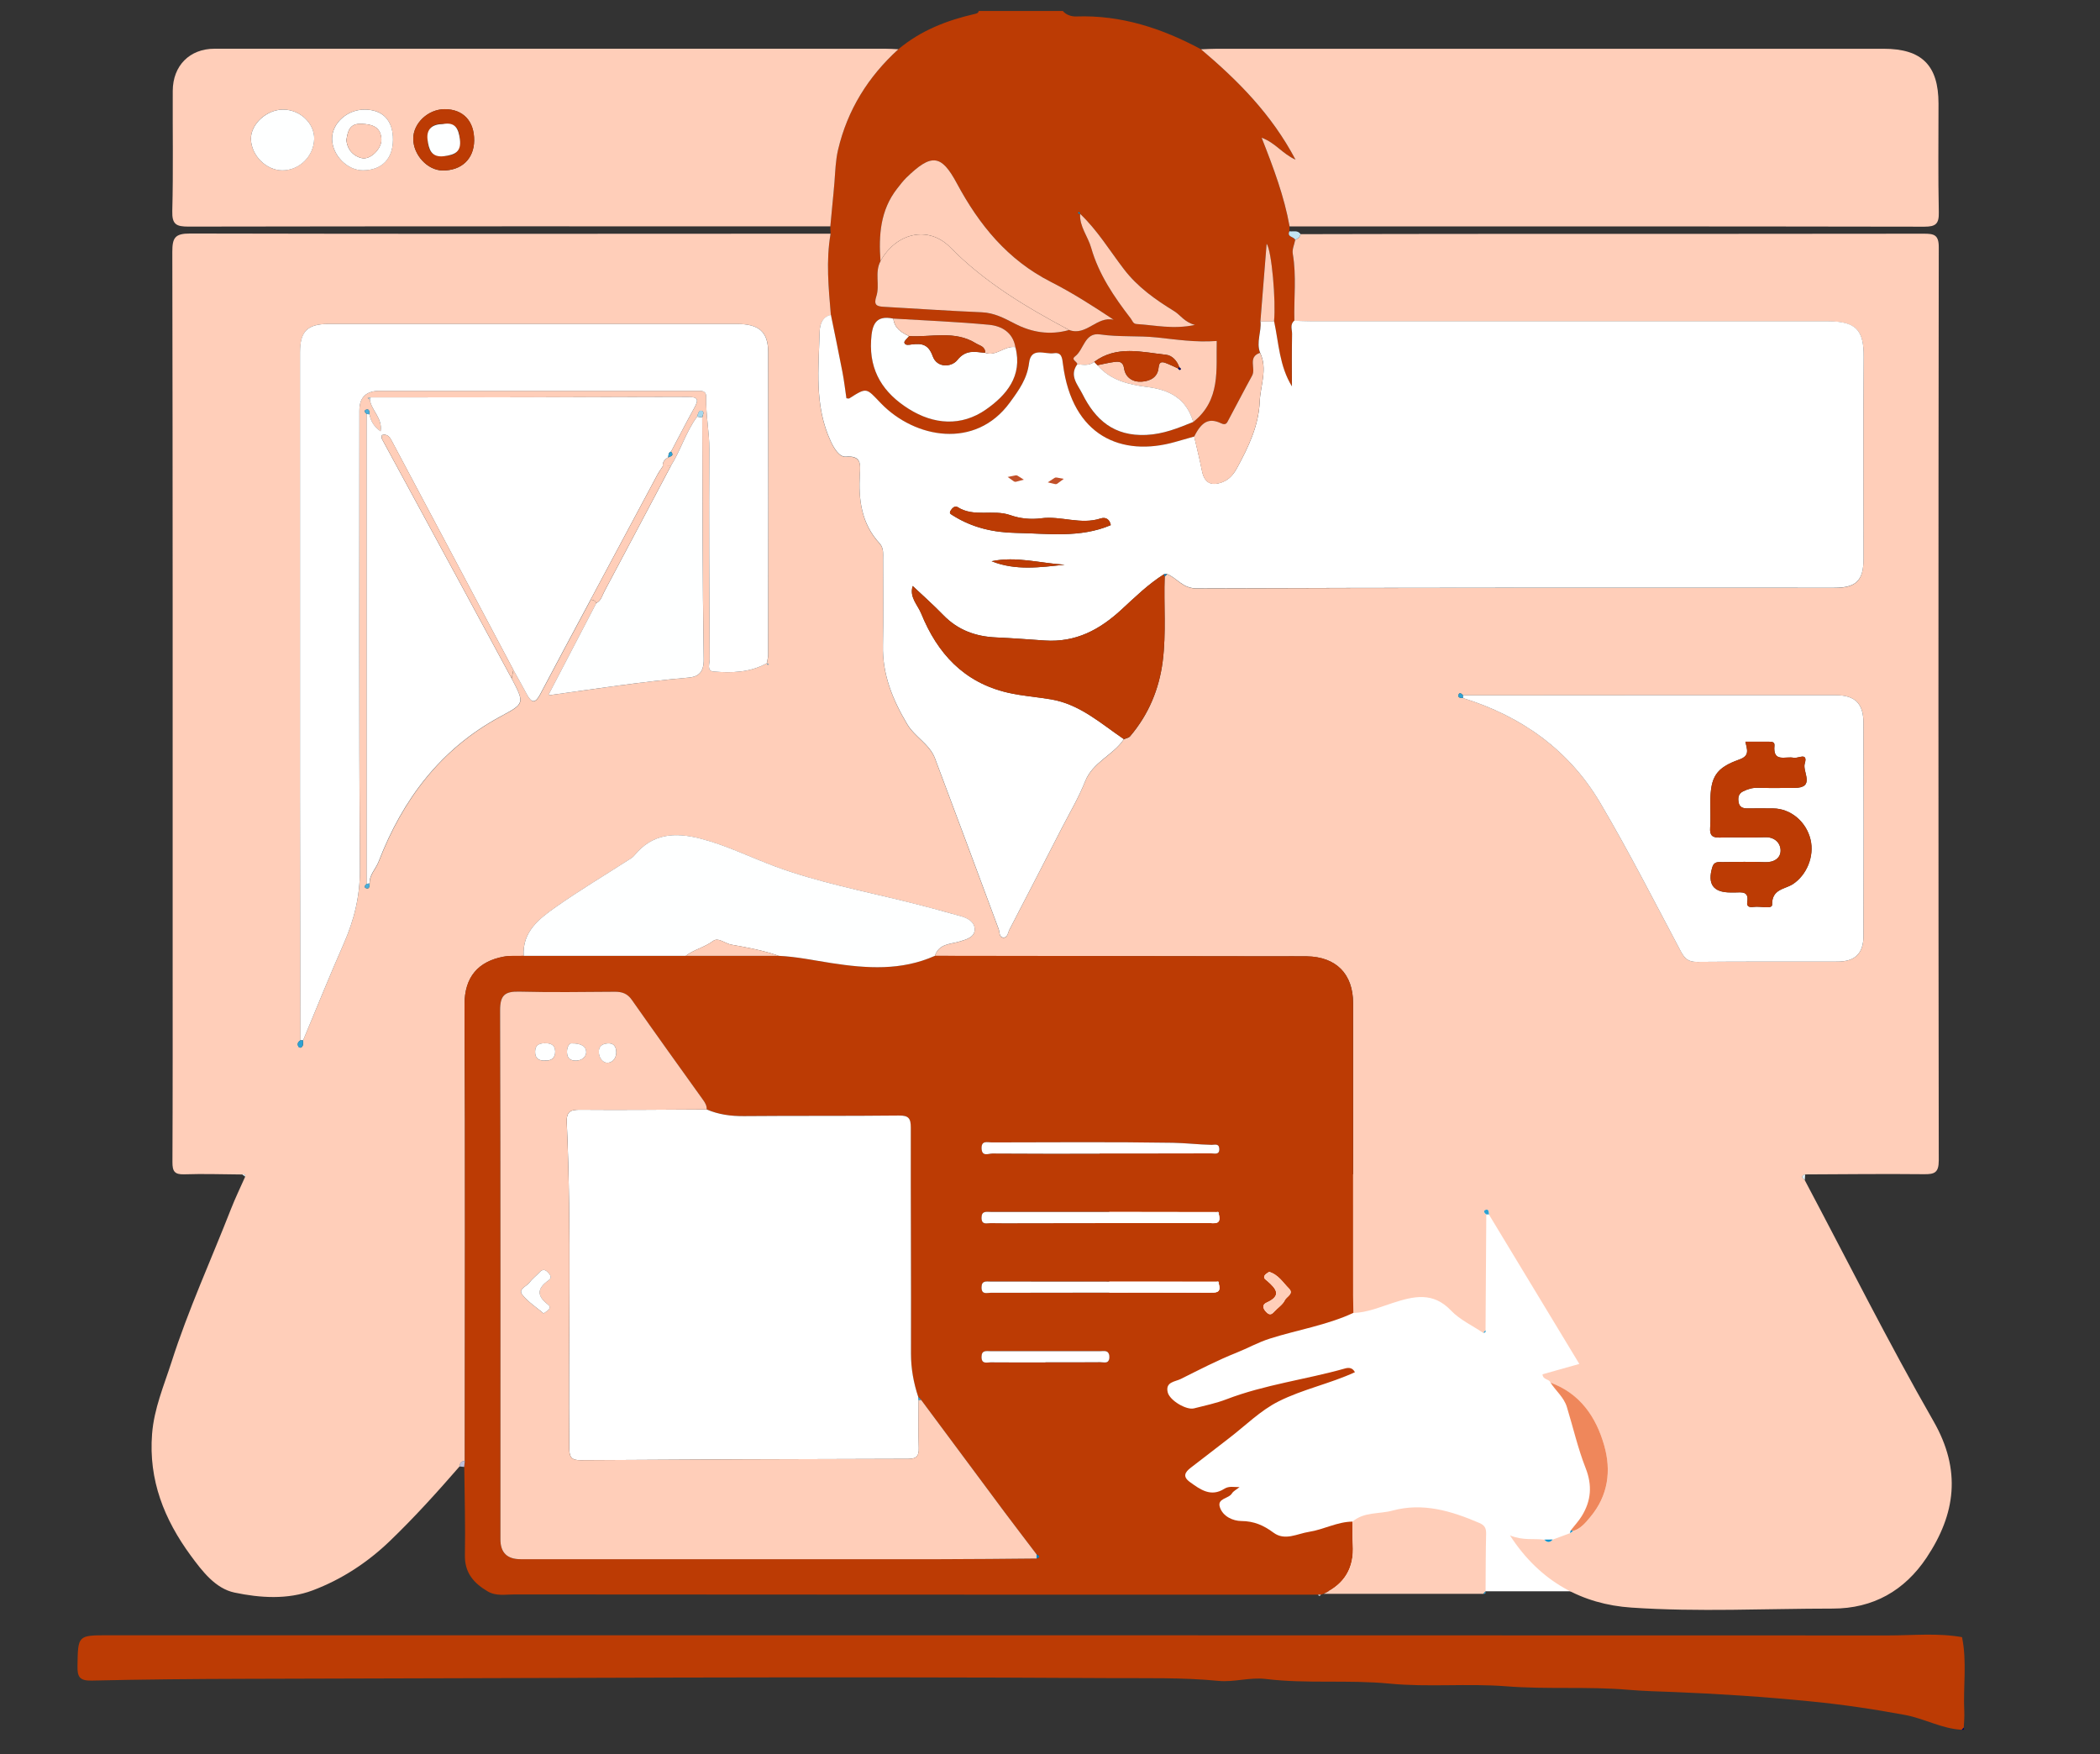 <svg xmlns="http://www.w3.org/2000/svg" id="Layer_1" data-name="Layer 1" viewBox="0 0 500 417.67"><rect x="0" y="0" width="500" height="417.67" fill="#333333" stroke="none"/><defs><style>      .cls-1 {        fill: #006;      }      .cls-2 {        fill: #ef875b;      }      .cls-3 {        fill: #fff;      }      .cls-4 {        fill: #feffff;      }      .cls-5 {        fill: #ffceb9;      }      .cls-6 {        fill: #bc3b04;      }      .cls-7 {        fill: #c15029;      }      .cls-8 {        fill: #a5d7ec;      }      .cls-9 {        fill: #bfbfd9;      }      .cls-10 {        fill: #c3e4f2;      }      .cls-11 {        fill: #e1f1f8;      }      .cls-12 {        fill: #0f93cc;      }      .cls-13 {        fill: #0e7fbd;      }      .cls-14 {        fill: #87c9e5;      }      .cls-15 {        fill: #2da1d2;      }      .cls-16 {        fill: #4baed9;      }    </style></defs><g><path class="cls-6" d="m213.9,11.72c5.29-4.44,11.51-6.87,18.15-8.39.47-.11.87-.18.98-.72h20.02c.83,1,2.15,1.34,3.18,1.31,10.71-.38,20.44,2.82,29.72,7.81,8.72,7.39,16.74,15.37,22.5,26.28-3.22-1.48-4.75-4-8.07-5.23,2.87,7.28,5.38,14.01,6.65,21.09,0,.4-.02.79-.03,1.19-.69,1.45,1.12,1.24,1.37,2.06-.21,1.09-.76,2.24-.58,3.27.92,5.32.24,10.65.38,15.97-1.14.89-.54,2.13-.56,3.19-.08,4.16-.03,8.31-.03,12.47-2.98-4.84-3.12-10.31-4.25-15.52.49-4.78-.56-16.84-1.76-18.48-.51,6.3-1,12.39-1.48,18.48.27,2.51-1.06,5-.09,7.51-3,.98-.93,3.71-1.88,5.43-1.92,3.47-3.72,7.01-5.6,10.5-.35.66-.58,1.41-1.76.85-2.9-1.37-4.63-.45-6.44,3.17-1.5.43-3,.85-4.5,1.28-12.81,3.65-24.54-1.39-26.74-18.44-.2-1.52-.26-2.95-2.19-2.67-2.12.31-5.42-1.58-5.89,2.3-.46,3.78-2.4,6.46-4.59,9.45-8.2,11.22-22.64,8.52-30.68.17-3.52-3.66-3.25-3.91-7.53-1.17-.15.1-.43-.01-.69-.03-.31-2.09-.55-4.19-.95-6.26-.87-4.54-1.82-9.06-2.74-13.59-.54-6.46-1.19-12.92-.07-19.38-.02-.57-.04-1.14-.06-1.72.31-3.5.71-6.99.98-10.49.2-2.55.26-5.19.86-7.74,2.24-9.52,7.17-17.4,14.36-23.94Zm43.29,39.21c-.13-.21-.15-.8-.54-.17.17.07.35.13.52.2-.15,3.01,1.86,5.32,2.63,8.02,1.82,6.37,5.47,11.7,9.44,16.86.4.52.52,1.25,1.41,1.3,4.32.25,8.62,1.32,13.86.21-2.56-.7-3.4-2.34-4.96-3.29-4.44-2.73-8.69-5.71-11.98-10.02-3.38-4.42-6.29-9.24-10.37-13.11Zm26.91,49.53c6.61-5.22,5.42-12.49,5.6-19.28-5.05.38-9.7-.36-14.19-.83-4.54-.48-9.08-.08-13.59-.73-3.71-.54-3.82,3.62-5.95,5.23-1.07.81.51,1.2.52,1.88-1.99,2.74.11,4.86,1.19,7.02,3.11,6.24,7.53,10.16,15.22,9.81,4.13-.19,7.59-1.63,11.2-3.09Zm-71.4-24.61c-4.34-.92-5.09,1.58-5.3,5.2-.44,7.42,3.01,12.54,8.93,16.27,6.02,3.79,12.58,4.23,18.39.19,4.84-3.37,8.83-7.97,7.04-14.87-.61-3.54-3.29-5.04-6.3-5.32-7.56-.71-15.17-1.01-22.76-1.47Zm41.84,2.71c4.11,1.55,6.58-3.36,10.62-2.43-5-3.33-9.86-6.43-14.98-9.03-10.25-5.22-17.03-13.52-22.36-23.45-3.75-6.99-6.09-7.08-12-1.37-.82.79-1.51,1.72-2.22,2.63-4.01,5.13-4.41,11.1-3.96,17.26-1.45,2.66-.13,5.68-.99,8.34-.65,2.01-.06,2.43,1.69,2.53,7.81.44,15.61.97,23.42,1.31,2.92.13,5.31,1.39,7.78,2.67,4.12,2.14,8.45,2.82,12.99,1.55Z"></path><rect class="cls-3" x="264.11" y="279.57" width="147.15" height="99.29"></rect><path class="cls-5" d="m308.18,76.37c-.14-5.32.54-10.65-.38-15.97-.18-1.03.37-2.18.58-3.27.62-.28,1.12-.67,1.27-1.38,16.56-.03,33.13-.07,49.69-.07,32.9-.01,65.8.02,98.7-.04,2.41,0,3.58.22,3.57,3.23-.1,72.47-.1,144.94,0,217.41,0,2.9-.99,3.31-3.51,3.28-9.43-.1-18.86.01-28.29.05-1.22.37-.67.88-.1,1.38,10.16,19.15,19.86,38.56,30.64,57.36,6.7,11.68,5.28,22.11-1.64,32.5-5.23,7.84-12.7,12.13-22.36,12.13-15.99,0-32.04.85-47.96-.24-11.5-.78-21.68-6.03-28.87-17.18,3.23,1.3,5.73.67,8.17,1.02.68.74,1.36.73,2.02-.03,1.36-.5,2.72-1,4.07-1.51.25-.17.5-.33.74-.5,1.86-.57,3.02-2.02,4.18-3.41,4.21-5.05,4.97-10.98,3.25-16.99-1.93-6.77-5.72-12.35-12.77-14.93-.29-.96-1.79-.6-1.92-2.01,2.77-.78,5.61-1.58,8.77-2.47-7.22-11.93-14.36-23.74-21.51-35.55-.06-.5,0-1.31-.71-1.13-.75.19-.44.75.07,1.11-.06,9.2-.12,18.4-.18,27.6-.18.19-.36.39-.55.58-2.58-1.75-5.57-3.11-7.67-5.32-4.31-4.53-8.89-3.42-13.86-1.81-3.06.99-6.08,2.28-9.37,2.39-.03-1.38-.07-2.75-.07-4.13,0-23.2.01-46.4-.01-69.6,0-6.99-4.05-11.05-11.03-11.17-2.41-.04-4.82,0-7.24,0-27.1-.04-54.21-.07-81.31-.11.97-2.95,3.72-2.75,5.99-3.45,1.52-.47,3.44-.95,3.49-2.81.05-1.75-1.61-2.7-3.17-3.15-4.46-1.27-8.95-2.47-13.45-3.58-10.26-2.54-20.65-4.55-30.63-8.2-5.99-2.19-11.69-5.08-17.94-6.7-6.25-1.62-11.59-1.25-15.91,4.05-.41.5-1.06.83-1.62,1.19-5.68,3.66-11.5,7.13-17.02,11.03-3.96,2.8-8,5.85-7.65,11.62-1.61.05-3.25-.1-4.81.2-5.94,1.13-9.29,4.77-9.26,11.44.19,36.21.08,72.43.07,108.64-.91-.05-1.16.56-1.28,1.29-5.3,6.1-10.71,12.09-16.54,17.7-5.36,5.16-11.53,9.19-18.4,11.78-5.97,2.25-12.54,1.81-18.62.53-4.53-.96-7.62-5-10.41-8.79-6.33-8.63-10.08-17.99-9.22-28.97.47-6.07,2.83-11.52,4.64-17.16,3.97-12.42,9.41-24.28,14.15-36.41,1.02-2.6,2.24-5.12,3.37-7.67.11-.62-.28-.6-.69-.54-4.6-.03-9.2-.2-13.8-.04-2.34.08-2.83-.74-2.82-2.92.08-16.79.05-33.59.05-50.38,0-55.44.03-110.88-.08-166.32,0-3.33.6-4.37,4.21-4.37,50.84.12,101.68.06,152.52.04-1.12,6.46-.48,12.92.07,19.38-2.1.43-2.63,2.39-2.67,3.85-.25,8.84-1.31,17.79,2.63,26.23.81,1.74,2.05,3.79,3.61,3.67,3.75-.3,3.46,1.85,3.32,4.18-.35,6.05.37,11.76,4.72,16.48.99,1.07.82,2.54.82,3.92-.02,6.78.11,13.57-.04,20.34-.16,6.94,2.32,12.94,5.78,18.77,1.83,3.08,5.33,4.72,6.62,8.16,5.07,13.53,10.13,27.06,15.15,40.61.27.73.11,1.86.97,2.01,1.17.19,1.22-1.15,1.59-1.86,4.13-7.91,8.19-15.85,12.26-23.78,1.96-3.83,4.19-7.56,5.77-11.54,1.84-4.62,6.69-6.21,9.22-10.04.51-.23,1.18-.33,1.5-.72,4.39-5.17,6.91-11.2,7.76-17.88.85-6.68.22-13.43.46-20.14.19-.19.39-.38.58-.58,2.41.96,3.68,3.44,7.03,3.42,50.59-.19,101.18-.13,151.77-.14,5.29,0,7.01-1.71,7.02-6.95,0-15.98-.08-31.96.04-47.94.05-6.54-1.83-8.57-8.63-8.57-40.93,0-81.86,0-122.8,0-1.38,0-2.75-.07-4.13-.11Zm-142.2,22.83c-2.67,3.62-3.91,8.01-6.29,11.78l-1.87.03c-.1-1.02.44-1.65,1.28-2.1.57-.29,1.49-.4.68-1.38,1.85-3.5,3.65-7.02,5.57-10.48,1.01-1.82.92-2.55-1.46-2.54-25.26.08-50.52.09-75.78.12-.19.05-.38.1-.58.15l.53.33c.31,2.61,3.08,4.41,2.56,7.59-1.55-1.11-2.35-2.39-2.63-4.02-.04-.51.02-1.3-.66-1.18-.76.14-.53.7,0,1.08,0,37.29,0,74.57,0,111.86-.52.37-.76.93,0,1.08.68.14.64-.65.69-1.15-.09-2.06,1.48-3.46,2.16-5.22,5.71-14.78,14.75-26.83,28.94-34.5,5.83-3.15,5.86-3.1,2.71-9.12.14-.68.28-1.36.41-2.04,1.09,1.97,2.21,3.92,3.26,5.91,1.08,2.04,1.98,2.12,3.11-.02,3.97-7.55,8.02-15.06,12.04-22.58.6,0,1.08.21,1.34.79-3.78,7.26-7.57,14.52-11.37,21.81.22.04.34.1.45.09,10.94-1.51,21.86-3.21,32.87-4.15,2.44-.21,3.67-1.35,3.62-4.41-.3-19.17-.27-38.35-.36-57.53.14-.58.62-1.43-.17-1.6-.69-.15-.84.81-1.04,1.42Zm182.4,67.01c13.92,4.33,25.2,12.35,32.63,24.94,6.81,11.55,12.91,23.52,19.2,35.37.92,1.74,1.81,2.51,3.87,2.49,11.16-.11,22.32-.03,33.47-.07,4.15-.01,6.13-1.93,6.14-6.1.05-16.91.05-33.82,0-50.73-.01-4.63-2-6.59-6.67-6.6-29.56-.02-59.13.01-88.69.03-.37-.48-.92-.78-1.09-.02-.14.67.64.64,1.15.68ZM72.17,247.69c3.21-7.66,6.3-15.37,9.65-22.97,2.5-5.67,3.92-11.34,3.87-17.7-.24-36.43-.12-72.87-.12-109.31q0-4.65,4.82-4.66c20.92,0,41.84,0,62.76,0,4.25,0,8.51,0,12.76,0,1.19,0,2.29-.13,2.24,1.68-.12,4.1.77,8.14.74,12.27-.12,16.66,0,33.33.08,50,0,1-.74,2.75.89,2.88,4.37.36,8.76.26,12.75-2,.13.11.02.7.44.21-.15-.06-.31-.11-.46-.17.11-.68.32-1.35.32-2.03.02-24.03.04-48.06,0-72.08-.01-4.81-2.2-6.68-7.45-6.68-32.42-.01-64.84-.01-97.26,0-5.01,0-6.75,1.77-6.75,6.73,0,35.18-.01,70.36,0,105.54,0,19.43.05,38.86.08,58.28-.61.41-.87.93-.4,1.59.09.12.43.21.55.14.67-.4.45-1.11.51-1.72Z"></path><path class="cls-6" d="m110.67,347.84c0-36.21.12-72.43-.07-108.64-.04-6.67,3.32-10.31,9.26-11.44,1.56-.3,3.21-.14,4.81-.2,12.86,0,25.73,0,38.59,0,7.38,0,14.76,0,22.14,0,4.25.18,8.42,1.09,12.59,1.73,8.41,1.28,16.6,1.83,24.59-1.73,27.1.04,54.21.07,81.31.11,2.41,0,4.82-.03,7.24,0,6.98.12,11.02,4.17,11.03,11.17.02,23.2,0,46.4.01,69.6,0,1.38.05,2.75.07,4.13-6.34,2.95-13.28,4.03-19.89,6.13-2.79.88-5.28,2.3-7.95,3.36-4.53,1.8-8.89,4.07-13.26,6.25-1.35.67-3.72.68-3.11,3.18.47,1.94,4.45,4.29,6.26,3.82,2.58-.66,5.21-1.2,7.69-2.15,9.17-3.52,18.93-4.71,28.31-7.36,1-.28,1.81-.07,2.31.9-5.91,2.73-12.41,4.05-18.18,6.95-4.33,2.17-7.92,5.8-11.83,8.79-3.02,2.32-6.02,4.67-9.05,6.98-1.41,1.08-2.03,2.13-.23,3.43,2.49,1.81,5,3.63,8.19,1.61,1.11-.7,2.19-.39,3.63-.4-.75.6-1.47.94-1.81,1.5-.79,1.3-3.57,1.14-2.88,3.27.72,2.23,3.13,3.28,5.09,3.3,3.04.02,5.34,1.03,7.68,2.77,2.73,2.03,5.66.24,8.45-.19,3.5-.54,6.71-2.4,10.35-2.44.03,1.83-.01,3.66.1,5.48.35,5.5-1.95,9.39-6.95,11.7-.22.07-.44.14-.65.21-.23,0-.47,0-.7.01-63.8,0-127.59-.01-191.39-.06-2.11,0-4.32.46-6.33-.74-3.29-1.95-5.48-4.4-5.4-8.62.13-7-.08-14.02-.15-21.02.05-.47.1-.94.15-1.42Zm179.53-42.16c.09-.46-.07-.67-.56-.53-17.93-.01-35.86-.03-53.8-.04-.98,0-2.14-.31-2.15,1.39,0,1.8,1.28,1.28,2.17,1.28,8.16.02,16.33-.02,24.49-.03,9.2,0,18.4-.02,27.59.01,1.48,0,2.9.13,2.25-2.09Zm0-16.57c.09-.46-.07-.67-.56-.53-8.96-.01-17.93-.04-26.89-.04-8.97,0-17.94,0-26.9,0-.98,0-2.14-.31-2.15,1.39,0,1.8,1.27,1.26,2.17,1.28,2.41.06,4.83.02,7.24.02,14.83-.02,29.66-.03,44.49-.06,1.35,0,3.31.6,2.6-2.06Zm-43.41,81.95c1.03-.33.67-.66,0-1-2.55-3.35-5.12-6.68-7.63-10.06-6.63-8.9-13.24-17.81-19.86-26.72-.23-.23-.46-.47-.69-.7-1.11-3.34-1.74-6.72-1.73-10.29.05-17.94-.08-35.88-.04-53.82,0-2.2-.51-2.91-2.84-2.88-12.31.14-24.61.04-36.92.14-3.09.03-6.02-.37-8.84-1.59.05-.86-.34-1.53-.82-2.21-5.69-7.94-11.39-15.87-17-23.87-1.07-1.52-2.34-1.95-4.08-1.94-7.59.06-15.19.15-22.78-.03-3.37-.08-4.52.87-4.51,4.46.13,41.99.08,83.98.08,125.96q0,4.7,4.79,4.71c33.36,0,66.72.01,100.09,0,7.59,0,15.18-.11,22.77-.16Zm15.02-96.39s0-.03,0-.05c8.86,0,17.72,0,26.57-.02.8,0,2.02.44,1.92-1.14-.09-1.3-1.13-.88-1.82-.89-3.08-.06-6.16-.44-9.21-.49-14.38-.23-28.76-.11-43.14-.09-1.02,0-2.49-.54-2.42,1.44.08,2.05,1.65,1.19,2.56,1.2,8.51.07,17.02.04,25.54.04Zm-12.9,49.71s0-.03,0-.05c4.35,0,8.7.02,13.05-.02.88,0,2.18.54,2.15-1.27-.03-1.7-1.21-1.34-2.17-1.35-8.7-.02-17.4-.01-26.1,0-.97,0-2.13-.31-2.14,1.38,0,1.78,1.27,1.28,2.16,1.28,4.35.04,8.7.02,13.05.02Zm53.25-21.56c-.36.27-.8.47-1.03.81-.46.68.25,1.03.61,1.35,2.07,1.81,3.54,3.49-.17,5.15-1.07.48-.94,1.35-.12,2.21.73.77,1.23.74,1.91-.03.83-.94,2.04-1.67,2.54-2.75.4-.86,2.25-1.52.98-2.79-1.42-1.41-2.49-3.29-4.72-3.96Z"></path><path class="cls-5" d="m307.04,53.88c-1.27-7.09-3.78-13.82-6.65-21.09,3.32,1.23,4.85,3.75,8.07,5.23-5.76-10.91-13.78-18.89-22.5-26.28,1.26-.05,2.52-.13,3.79-.13,52.92,0,105.84,0,158.75,0,9.09,0,13.05,3.96,13.05,13.06,0,8.63-.11,17.26.07,25.88.06,2.71-.7,3.42-3.41,3.42-50.39-.09-100.77-.07-151.16-.07Z"></path><path class="cls-5" d="m213.9,11.72c-7.19,6.54-12.12,14.42-14.36,23.94-.6,2.55-.66,5.19-.86,7.74-.28,3.5-.68,6.99-.98,10.49-50.95,0-101.9-.03-152.84.06-2.91,0-3.92-.53-3.84-3.7.25-9.54.06-19.09.11-28.63.03-6.01,4.05-10.02,9.94-10.02,53.25,0,106.5,0,159.75,0,1.03,0,2.06.08,3.1.13Zm-146.43,14.36c-3.97-.04-7.82,3.47-7.73,7.06.1,3.89,3.66,7.43,7.47,7.42,4.1,0,7.52-3.4,7.59-7.53.06-3.68-3.34-6.91-7.33-6.95Zm45.42,7.41c.06-4.65-2.62-7.5-7.02-7.49-3.94,0-7.48,3.33-7.48,7.02,0,3.86,3.38,7.52,6.97,7.57,4.5.05,7.47-2.74,7.53-7.09Zm-19.33-.2c.03-4.59-2.39-7.19-6.72-7.21-4.17-.02-7.81,3.24-7.78,6.98.03,3.87,3.6,7.5,7.34,7.49,4.48-.02,7.14-2.71,7.16-7.26Z"></path><path class="cls-6" d="m467.08,411.83c-4.73-.24-8.87-2.66-13.47-3.52-7.52-1.4-15.04-2.51-22.65-3.25-10.75-1.06-21.49-1.79-32.29-2.21-3.61-.14-7.27-.22-10.89-.53-9.71-.84-19.49-.07-29.16-.84-9.29-.73-18.58.26-27.79-.64-9.82-.95-19.67.08-29.45-1.1-3.79-.46-7.55.81-11.27.45-8.69-.85-17.38-.6-26.07-.66-68.55-.42-137.1.03-205.66.17-12.19.03-24.38.14-36.56.42-2.87.07-3.42-.89-3.37-3.5.13-7.29.02-7.29,7.44-7.29,141.26,0,282.51-.01,423.77.04,5.83,0,11.68-.62,17.49.41,1.22,5.89.24,11.84.54,17.76.06,1.26-.07,2.52-.12,3.78-.17.17-.33.34-.5.51Z"></path><path class="cls-5" d="m315.16,379.47c4.99-2.31,7.29-6.2,6.95-11.7-.12-1.82-.07-3.66-.1-5.48,2.75-2.4,6.35-1.77,9.53-2.64,7.27-1.97,14.04.09,20.68,2.94,1.22.52,1.65,1.21,1.62,2.55-.11,4.57-.1,9.15-.13,13.72-.18.2-.36.41-.55.61-12.67,0-25.33,0-38,0Z"></path><path class="cls-2" d="m369.18,329.19c7.05,2.58,10.84,8.17,12.77,14.93,1.72,6.01.96,11.94-3.25,16.99-1.16,1.4-2.32,2.85-4.18,3.41-.16-.12-.33-.18-.53-.17.89-1.14,1.89-2.21,2.64-3.43,2.22-3.63,2.52-7.29.89-11.42-1.85-4.7-2.97-9.69-4.46-14.53-.71-2.3-2.62-3.83-3.89-5.78Z"></path><path class="cls-10" d="m309.65,55.74c-.15.71-.65,1.1-1.27,1.38-.25-.83-2.06-.61-1.37-2.06.9.15,1.96-.33,2.64.68Z"></path><path class="cls-15" d="m353.88,289.13c-.51-.35-.82-.91-.07-1.11.7-.18.64.63.71,1.13l-.32-.02h-.32Z"></path><path class="cls-9" d="m110.67,347.84c-.05.47-.1.94-.15,1.42-.38-.04-.76-.08-1.14-.13.12-.73.37-1.34,1.28-1.29Z"></path><path class="cls-12" d="m369.71,366.53c-.66.76-1.34.77-2.02.03.67,0,1.35-.02,2.02-.03Z"></path><path class="cls-11" d="m429.71,280.98c-.57-.51-1.12-1.01.1-1.38-.03.46-.07.92-.1,1.38Z"></path><path class="cls-15" d="m353.15,317.3c.18-.19.36-.39.55-.58.1.46-.1.63-.55.58Z"></path><path class="cls-11" d="m57.67,279.6c.42-.05.81-.08.69.54-.23-.18-.46-.36-.69-.54Z"></path><path class="cls-12" d="m373.99,364.35c.2,0,.37.05.53.17-.25.17-.5.33-.74.5.07-.22.14-.45.21-.67Z"></path><path class="cls-15" d="m353.15,379.47c.18-.2.36-.41.55-.61.09.45-.07.67-.55.61Z"></path><path class="cls-11" d="m313.8,379.69c.23,0,.47,0,.7-.01-.23.34-.46.36-.7.01Z"></path><path class="cls-1" d="m467.08,411.83c.17-.17.33-.34.5-.51.13.46-.05.61-.5.51Z"></path><path class="cls-3" d="m308.18,76.37c1.38.04,2.75.11,4.13.11,40.93,0,81.86,0,122.8,0,6.8,0,8.69,2.03,8.63,8.57-.13,15.98-.04,31.96-.04,47.94,0,5.24-1.73,6.95-7.02,6.95-50.59,0-101.18-.06-151.77.14-3.35.01-4.62-2.46-7.03-3.42-.24.01-.48.03-.71.04-3.75,2.36-6.9,5.45-10.13,8.42-5.18,4.78-10.86,7.87-18.29,7.37-3.84-.26-7.69-.57-11.54-.73-4.91-.21-9.14-1.74-12.62-5.33-2.33-2.4-4.84-4.62-7.27-6.92-.86,2.64,1.18,4.5,2.02,6.56,3.85,9.48,10.16,16.43,20.63,18.84,3.4.79,6.86,1.01,10.27,1.59,6.87,1.16,11.87,5.75,17.35,9.47-2.53,3.83-7.39,5.42-9.22,10.04-1.58,3.98-3.81,7.71-5.77,11.54-4.07,7.94-8.14,15.88-12.26,23.78-.37.71-.42,2.05-1.59,1.86-.87-.14-.7-1.28-.97-2.01-5.01-13.55-10.08-27.08-15.15-40.61-1.29-3.44-4.79-5.08-6.62-8.16-3.46-5.82-5.94-11.82-5.78-18.77.15-6.78.02-13.56.04-20.34,0-1.38.18-2.84-.82-3.92-4.35-4.72-5.07-10.43-4.72-16.48.13-2.33.43-4.48-3.32-4.18-1.56.13-2.8-1.93-3.61-3.67-3.93-8.45-2.88-17.39-2.63-26.23.04-1.47.56-3.42,2.67-3.85.92,4.53,1.87,9.05,2.74,13.59.4,2.07.64,4.17.95,6.26.26.02.54.12.69.03,4.28-2.73,4.01-2.48,7.53,1.17,8.05,8.35,22.49,11.05,30.68-.17,2.19-2.99,4.13-5.67,4.59-9.45.47-3.88,3.77-1.99,5.89-2.3,1.93-.28,1.99,1.15,2.19,2.67,2.2,17.06,13.94,22.09,26.74,18.44,1.5-.43,3-.85,4.5-1.28.62,2.71,1.31,5.4,1.84,8.12.55,2.85,2.13,3.77,4.86,2.74,1.69-.64,2.71-1.92,3.53-3.43,2.69-4.95,5.13-10.02,5.37-15.78.16-3.86,1.94-7.73.09-11.6-.97-2.52.36-5,.09-7.51,1.08,0,2.16,0,3.24,0,1.12,5.22,1.26,10.68,4.25,15.52,0-4.16-.05-8.31.03-12.47.02-1.06-.58-2.3.56-3.19Zm-43.71,48.65c-.21-1.17-1.01-2.04-2.45-1.57-4.73,1.54-9.41-.67-14.11-.05-2.52.33-5.05.07-7.37-.75-4.09-1.44-8.65.59-12.56-1.93-.61-.39-1.31.28-1.67.9-.38.67.09.8.64,1.15,4.58,2.88,9.62,4.01,14.94,4.11,7.59.14,15.25,1.27,22.58-1.85Zm-28.37,8.6c5.76,2.3,11.58,1.43,17.39.83-5.82-.35-11.55-2.07-17.39-.83Z"></path><path class="cls-5" d="m209.64,62.17c-.45-6.16-.05-12.12,3.96-17.26.71-.9,1.4-1.83,2.22-2.63,5.91-5.72,8.25-5.63,12,1.37,5.33,9.93,12.11,18.23,22.36,23.45,5.12,2.6,9.99,5.71,14.98,9.03-4.04-.93-6.51,3.98-10.62,2.43-10.19-5.44-19.99-11.25-28.25-19.64-5.31-5.4-12.98-3.43-16.65,3.24Z"></path><path class="cls-4" d="m241.76,82.65c1.79,6.9-2.2,11.5-7.04,14.87-5.81,4.04-12.37,3.61-18.39-.19-5.92-3.73-9.36-8.85-8.93-16.27.21-3.62.96-6.12,5.3-5.2.26,2.28,1.9,3.32,3.74,4.17-.4.53-1.22,1.17-1.12,1.56.2.74,1.14.49,1.78.41,2.37-.3,3.96-.03,4.97,2.8,1.03,2.87,4.48,2.63,5.84.94,2.08-2.6,4.24-1.94,6.64-1.74,2.66.95,4.63-1.77,7.2-1.35Z"></path><path class="cls-5" d="m209.64,62.17c3.67-6.68,11.34-8.64,16.65-3.24,8.26,8.39,18.07,14.2,28.25,19.64-4.54,1.28-8.87.6-12.99-1.55-2.47-1.28-4.86-2.55-7.78-2.67-7.81-.33-15.61-.87-23.42-1.31-1.75-.1-2.34-.52-1.69-2.53.86-2.65-.46-5.67.99-8.34Z"></path><path class="cls-5" d="m256.49,86.73c0-.69-1.59-1.07-.52-1.88,2.13-1.61,2.25-5.77,5.95-5.23,4.51.66,9.05.25,13.59.73,4.49.47,9.13,1.21,14.19.83-.17,6.8,1.01,14.07-5.6,19.29-1.62-5.47-5.45-7.63-10.97-8.33-4.27-.54-8.73-1.56-11.84-5.19,1.32-.26,2.63-.59,3.97-.77,1.16-.15,2.13-.15,2.38,1.54.33,2.23,2.16,3.3,4.19,3.15,1.89-.14,3.81-.92,4.02-3.36.15-1.73,1.15-1.32,2.15-.91.83.34,1.65.74,2.47,1.11.2.29.41.55.72.13.02-.03-.27-.27-.42-.42-.52-1.54-1.7-2.8-3.12-2.95-5.8-.63-11.77-2.31-17.13,1.69-1.23.99-2.65.69-4.04.57Z"></path><path class="cls-4" d="m261.3,86.94c3.1,3.63,7.57,4.65,11.84,5.19,5.52.7,9.35,2.86,10.97,8.33-3.61,1.46-7.08,2.9-11.2,3.09-7.69.35-12.12-3.57-15.22-9.81-1.08-2.16-3.18-4.28-1.19-7.02,1.39.12,2.81.43,4.04-.57.26.26.51.52.77.78Z"></path><path class="cls-5" d="m300.01,84.01c1.85,3.88.07,7.74-.09,11.6-.24,5.75-2.68,10.82-5.37,15.78-.82,1.51-1.83,2.79-3.53,3.43-2.73,1.03-4.3.11-4.86-2.74-.53-2.72-1.22-5.42-1.84-8.12,1.81-3.62,3.54-4.54,6.44-3.17,1.18.56,1.41-.19,1.76-.85,1.88-3.49,3.69-7.03,5.6-10.5.95-1.72-1.12-4.45,1.88-5.43Z"></path><path class="cls-5" d="m257.2,50.94c4.08,3.87,6.99,8.69,10.37,13.11,3.29,4.31,7.54,7.29,11.98,10.02,1.56.96,2.4,2.59,4.96,3.29-5.24,1.11-9.54.04-13.86-.21-.89-.05-1.02-.79-1.41-1.3-3.97-5.16-7.62-10.49-9.44-16.86-.77-2.71-2.78-5.01-2.63-8.02l.02-.03Z"></path><path class="cls-5" d="m241.76,82.65c-2.56-.42-4.53,2.31-7.2,1.35.06-1.52-1.27-1.68-2.19-2.25-5.03-3.15-10.59-1.42-15.92-1.73-1.85-.85-3.49-1.88-3.74-4.17,7.59.46,15.19.76,22.75,1.47,3.01.28,5.69,1.79,6.3,5.32Z"></path><path class="cls-5" d="m303.34,76.5c-1.08,0-2.16,0-3.24,0,.49-6.09.98-12.17,1.48-18.48,1.2,1.64,2.25,13.69,1.76,18.48Z"></path><path class="cls-12" d="m257.17,50.96c-.17-.07-.35-.13-.52-.2.39-.63.41-.04.54.17,0,0-.02.03-.02.03Z"></path><path class="cls-3" d="m87.99,98.66c.28,1.63,1.08,2.91,2.63,4.02.52-3.18-2.26-4.97-2.56-7.59.06-.15.08-.31.04-.47,25.26-.03,50.52-.03,75.78-.12,2.38,0,2.47.72,1.46,2.54-1.92,3.46-3.72,6.99-5.57,10.48-.7.22-.58.86-.68,1.38-.84.45-1.38,1.08-1.28,2.1-.42.66-.89,1.29-1.26,1.97-5.32,9.93-10.62,19.86-15.93,29.8-4.02,7.52-8.06,15.03-12.04,22.58-1.13,2.14-2.03,2.05-3.11.02-1.05-1.99-2.17-3.94-3.26-5.91-9.62-18.13-19.23-36.27-28.88-54.39-.43-.81-.96-1.88-2.4-1.49,0,.34-.11.71.02.95,6.07,11.22,12.16,22.42,18.24,33.63,4.21,7.77,8.41,15.56,12.61,23.34,3.15,6.02,3.12,5.97-2.71,9.12-14.19,7.67-23.24,19.72-28.94,34.5-.68,1.76-2.25,3.15-2.16,5.22-.23.03-.45.06-.68.07,0-37.29,0-74.57,0-111.86.22.02.45.05.67.1Z"></path><path class="cls-3" d="m182.61,157.88c-4,2.26-8.38,2.36-12.75,2-1.63-.13-.89-1.89-.89-2.88-.08-16.67-.2-33.33-.08-50,.03-4.13-.86-8.17-.74-12.27.05-1.8-1.05-1.68-2.24-1.68-4.25.01-8.51,0-12.76,0-20.92,0-41.84,0-62.76,0q-4.82,0-4.82,4.66c0,36.44-.13,72.87.12,109.31.04,6.36-1.37,12.03-3.87,17.7-3.35,7.6-6.45,15.31-9.65,22.97-.22,0-.44,0-.66-.01-.03-19.43-.07-38.86-.08-58.28-.01-35.18,0-70.36,0-105.54,0-4.96,1.75-6.72,6.75-6.73,32.42-.01,64.84-.01,97.26,0,5.25,0,7.44,1.86,7.45,6.68.05,24.03.03,48.06,0,72.08,0,.68-.21,1.35-.32,2.03,0,0,.03-.05.03-.05Z"></path><path class="cls-3" d="m348.32,165.54c29.56-.02,59.13-.05,88.69-.03,4.67,0,6.66,1.97,6.67,6.6.05,16.91.05,33.82,0,50.73-.01,4.16-1.98,6.08-6.14,6.1-11.16.04-22.32-.04-33.47.07-2.05.02-2.94-.75-3.87-2.49-6.29-11.85-12.38-23.82-19.2-35.37-7.42-12.58-18.7-20.61-32.63-24.94-.09-.21-.11-.44-.06-.66Zm67.25,11.05c.38,1.83,1.14,3.32-1.42,4.23-5.59,1.99-6.88,4.11-6.93,10.04-.02,2.07.11,4.15-.04,6.21-.12,1.81.5,2.41,2.32,2.34,3.56-.13,7.14.08,10.7-.08,2.34-.1,3.69,1.37,3.75,3.07.06,1.89-1.54,2.97-3.76,2.87-3.33-.15-6.67-.05-10.01-.02-.97.01-2.05-.23-2.48,1.19-1.22,4.03.19,6.04,4.34,6.04.35,0,.69,0,1.04,0,1.59-.03,3.37-.37,2.93,2.29-.21,1.23.77,1.27,1.57,1.15,1.52-.23,4.37.61,4.35-.52-.08-3.77,3.05-3.67,4.94-4.9,3.26-2.13,5.19-6.61,4.2-10.65-1.04-4.26-4.72-7.33-8.89-7.38-2.07-.02-4.14-.02-6.21,0-1.04.01-1.82-.36-2.01-1.42-.19-1.05-.1-2.07,1.06-2.64,1.13-.55,2.25-.9,3.56-.85,2.87.1,5.75.03,8.63.03,5.13,0,1.9-3.83,2.49-5.79.85-2.82-1.65-1.15-2.61-1.38-1.91-.45-5.01,1.25-4.6-2.91.1-.98-.81-.91-1.48-.92-1.72-.01-3.45,0-5.44,0Z"></path><path class="cls-4" d="m163.27,227.57c-12.86,0-25.73,0-38.59,0-.34-5.77,3.69-8.83,7.65-11.62,5.52-3.9,11.34-7.37,17.02-11.03.57-.36,1.21-.69,1.62-1.19,4.32-5.3,9.66-5.67,15.91-4.05,6.25,1.62,11.95,4.51,17.94,6.7,9.98,3.65,20.36,5.67,30.63,8.2,4.51,1.11,8.99,2.31,13.45,3.58,1.56.44,3.22,1.4,3.17,3.15-.05,1.86-1.97,2.34-3.49,2.81-2.27.7-5.03.5-5.99,3.45-7.99,3.56-16.18,3.02-24.59,1.73-4.17-.64-8.34-1.54-12.59-1.73-3.66-1.3-7.47-1.99-11.28-2.66-1.49-.26-3.11-1.82-4.35-.88-2.03,1.53-4.53,2.02-6.51,3.54Z"></path><path class="cls-4" d="m159.69,110.98c2.39-3.77,3.62-8.16,6.29-11.78.4.06.81.12,1.21.19.08,19.18.06,38.36.36,57.53.05,3.06-1.18,4.2-3.62,4.41-11.02.94-21.93,2.64-32.87,4.15-.11.01-.22-.04-.45-.09,3.8-7.29,7.58-14.55,11.37-21.81,1.16-.55,1.38-1.77,1.91-2.75,5.29-9.94,10.54-19.89,15.81-29.84Z"></path><path class="cls-6" d="m267.58,175.98c-5.48-3.72-10.48-8.31-17.35-9.47-3.42-.58-6.87-.8-10.27-1.59-10.46-2.42-16.78-9.36-20.63-18.84-.84-2.06-2.88-3.91-2.02-6.56,2.44,2.31,4.95,4.52,7.27,6.92,3.48,3.59,7.71,5.12,12.62,5.33,3.85.17,7.7.48,11.54.73,7.43.5,13.11-2.59,18.29-7.37,3.23-2.98,6.38-6.07,10.13-8.42-.04.2,0,.38.14.53-.23,6.71.39,13.46-.46,20.14-.85,6.68-3.37,12.71-7.76,17.88-.33.39-.99.49-1.5.72Z"></path><path class="cls-5" d="m121.82,161.51c-4.2-7.78-8.4-15.57-12.61-23.34-6.08-11.21-12.17-22.42-18.24-33.63-.13-.24-.02-.61-.02-.95,1.44-.39,1.97.67,2.4,1.49,9.65,18.12,19.26,36.26,28.88,54.39-.14.68-.28,1.36-.41,2.04Z"></path><path class="cls-5" d="m159.69,110.98c-5.26,9.95-10.52,19.91-15.81,29.84-.52.98-.74,2.2-1.91,2.75-.26-.58-.75-.78-1.34-.79,5.31-9.93,10.61-19.87,15.93-29.8.37-.68.83-1.32,1.26-1.97.62-.01,1.25-.02,1.87-.03Z"></path><path class="cls-15" d="m71.51,247.68c.22,0,.44,0,.66.01-.06.61.16,1.31-.51,1.72-.12.07-.46-.02-.55-.14-.47-.66-.2-1.18.4-1.59Z"></path><path class="cls-8" d="m167.19,99.38c-.4-.06-.81-.12-1.21-.19.2-.61.35-1.57,1.04-1.42.79.18.31,1.03.17,1.6Z"></path><path class="cls-16" d="m87.33,210.42c.23-.02.46-.04.68-.07-.05.51-.01,1.29-.69,1.15-.75-.15-.51-.71,0-1.08Z"></path><path class="cls-16" d="m87.99,98.66c-.22-.05-.44-.08-.67-.1-.52-.38-.76-.94,0-1.08.68-.13.62.66.66,1.18Z"></path><path class="cls-15" d="m348.32,165.54c-.04.23-.02.45.06.66-.51-.04-1.29-.01-1.15-.68.16-.76.72-.46,1.09.02Z"></path><path class="cls-15" d="m159.1,108.91c.11-.52-.02-1.15.68-1.38.81.97-.12,1.09-.68,1.38Z"></path><path class="cls-14" d="m182.59,157.92c.15.06.31.11.46.17-.42.49-.31-.1-.44-.21,0,0-.03.05-.03.05Z"></path><path class="cls-13" d="m277.31,137.24c-.13-.15-.18-.33-.14-.53.24-.01.48-.03.71-.04-.19.19-.39.38-.58.58Z"></path><path class="cls-10" d="m88.11,94.63c.03.16.02.32-.04.47-.18-.11-.36-.22-.53-.33.19-.05.38-.1.58-.15Z"></path><path class="cls-3" d="m168.26,264.14c2.82,1.22,5.76,1.61,8.84,1.59,12.31-.11,24.61,0,36.92-.14,2.33-.03,2.84.68,2.84,2.88-.04,17.94.09,35.88.04,53.82,0,3.57.62,6.95,1.73,10.29.03.26.06.51.09.77,0,3.79-.08,7.59.04,11.38.06,1.9-.5,2.59-2.5,2.6-26,.05-51.99.15-77.99.32-2.13.01-2.7-.65-2.73-2.74-.28-25.86.58-51.73-.59-77.58-.13-2.76.88-3.14,3.3-3.12,10.01.09,20.01-.03,30.02-.07Z"></path><path class="cls-5" d="m168.26,264.14c-10.01.04-20.01.16-30.02.07-2.42-.02-3.43.36-3.3,3.12,1.18,25.85.31,51.72.59,77.58.02,2.09.6,2.75,2.73,2.74,26-.17,51.99-.27,77.99-.32,2.01,0,2.56-.7,2.5-2.6-.12-3.79-.04-7.59-.04-11.38.2-.02.4-.05.6-.07,6.62,8.91,13.23,17.82,19.86,26.72,2.52,3.37,5.09,6.71,7.63,10.06,0,.33,0,.67,0,1-7.59.06-15.18.16-22.77.16-33.36.02-66.72,0-100.09,0q-4.79,0-4.79-4.71c0-41.99.05-83.98-.08-125.96-.01-3.59,1.14-4.54,4.51-4.46,7.59.19,15.18.09,22.78.03,1.75-.01,3.01.41,4.08,1.94,5.61,8,11.31,15.93,17,23.87.48.68.87,1.35.82,2.21Zm-38.85,48.55c.94-.58,2.11-1.28,1.05-2.1-2.75-2.12-2.57-3.86.13-5.75.9-.63.47-1.29-.16-1.94-.73-.76-1.32-.69-2.01.04-.78.84-1.73,1.55-2.41,2.46-.67.9-2.72,1.5-1.65,2.86,1.37,1.73,3.35,2.99,5.04,4.43Zm.36-60.17c1.51.07,2.44-.63,2.42-2.17-.03-1.62-1.13-2.02-2.57-1.97-1.34.04-2.17.5-2.21,1.97-.04,1.64.86,2.22,2.36,2.18Zm6.23-4.11c-.37.02-1.04.71-1,2.13.04,1.45.8,2.02,2.19,1.99,1.36-.03,2.37-.94,2.39-1.99.02-1.3-1.06-2.18-3.58-2.12Zm10.74,2.22c0-1.58-.69-2.34-2.11-2.21-1.27.12-2.14.69-2.04,2.19.09,1.33.95,2.4,1.98,2.42,1.28.02,2.14-1.11,2.17-2.4Z"></path><path class="cls-3" d="m290.2,289.11c.71,2.66-1.24,2.06-2.6,2.06-14.83.03-29.66.04-44.49.06-2.41,0-4.83.04-7.24-.02-.89-.02-2.17.52-2.17-1.28,0-1.7,1.17-1.39,2.15-1.39,8.97-.01,17.94-.01,26.9,0,8.96,0,17.93.03,26.89.04.19.18.37.35.56.53Z"></path><path class="cls-3" d="m290.2,305.68c.65,2.21-.77,2.09-2.25,2.09-9.2-.03-18.4-.02-27.59-.01-8.16,0-16.33.04-24.49.03-.89,0-2.17.52-2.17-1.28,0-1.7,1.17-1.39,2.15-1.39,17.93,0,35.86.02,53.8.04.19.18.37.35.56.53Z"></path><path class="cls-3" d="m261.81,274.67c-8.51,0-17.02.03-25.54-.04-.91,0-2.48.84-2.56-1.2-.07-1.98,1.4-1.44,2.42-1.44,14.38-.02,28.76-.14,43.14.09,3.05.05,6.13.43,9.21.49.7.01,1.74-.4,1.82.89.1,1.58-1.12,1.14-1.92,1.14-8.86.03-17.72.02-26.57.02,0,.02,0,.03,0,.05Z"></path><path class="cls-3" d="m248.91,324.37c-4.35,0-8.7.02-13.05-.02-.89,0-2.16.5-2.16-1.28,0-1.69,1.16-1.38,2.14-1.38,8.7-.01,17.4-.01,26.1,0,.95,0,2.14-.36,2.17,1.35.03,1.81-1.27,1.26-2.15,1.27-4.35.05-8.7.02-13.05.02,0,.02,0,.03,0,.05Z"></path><path class="cls-5" d="m163.27,227.57c1.97-1.52,4.47-2.01,6.51-3.54,1.25-.94,2.86.62,4.35.88,3.81.67,7.62,1.36,11.28,2.66-7.38,0-14.76,0-22.14,0Z"></path><path class="cls-5" d="m302.17,302.81c2.23.67,3.3,2.55,4.72,3.96,1.27,1.27-.58,1.93-.98,2.79-.5,1.08-1.71,1.81-2.54,2.75-.68.77-1.18.79-1.91.03-.82-.86-.95-1.73.12-2.21,3.71-1.66,2.24-3.34.17-5.15-.37-.32-1.07-.67-.61-1.35.23-.34.67-.54,1.03-.81Z"></path><path class="cls-13" d="m246.8,371.06c0-.33,0-.67,0-1,.66.34,1.02.67,0,1Z"></path><path class="cls-16" d="m219.31,333.28c-.2.02-.4.04-.6.07-.03-.26-.06-.51-.09-.77.23.24.46.47.69.7Z"></path><path class="cls-11" d="m290.2,305.68c-.19-.18-.37-.35-.56-.53.48-.14.64.07.56.53Z"></path><path class="cls-11" d="m290.2,289.11c-.19-.18-.37-.35-.56-.53.48-.14.64.07.56.53Z"></path><path class="cls-4" d="m67.48,26.09c3.99.04,7.39,3.27,7.33,6.95-.07,4.13-3.49,7.53-7.59,7.53-3.81,0-7.37-3.53-7.47-7.42-.09-3.59,3.76-7.1,7.73-7.06Z"></path><path class="cls-6" d="m112.9,33.49c-.06,4.35-3.03,7.14-7.53,7.09-3.59-.04-6.97-3.71-6.97-7.57,0-3.69,3.54-7.01,7.48-7.02,4.4-.01,7.08,2.85,7.02,7.49Zm-7.03-3.95c-2.44-.28-4.08.69-4.04,3.29.03,2.18.31,4.38,3.48,4.34,2.5-.03,4.21-.5,4.18-3.55-.03-2.55-.59-4.3-3.62-4.08Z"></path><path class="cls-4" d="m93.57,33.3c-.03,4.55-2.68,7.24-7.16,7.26-3.74.02-7.3-3.62-7.34-7.49-.03-3.74,3.61-7.01,7.78-6.98,4.33.03,6.75,2.62,6.72,7.21Zm-11.09.08c.21,2.25,1.65,3.82,3.67,4.27,2.09.47,4.76-2.32,4.66-4.46-.14-2.93-2.04-3.57-4.64-3.71-2.94-.15-3.36,1.67-3.7,3.9Z"></path><path class="cls-6" d="m264.47,125.02c-7.33,3.12-14.99,1.99-22.58,1.85-5.32-.1-10.36-1.22-14.94-4.11-.55-.35-1.02-.48-.64-1.15.35-.62,1.05-1.29,1.67-.9,3.91,2.52,8.47.49,12.56,1.93,2.33.82,4.85,1.08,7.37.75,4.7-.62,9.38,1.59,14.11.05,1.44-.47,2.24.4,2.45,1.57Z"></path><path class="cls-6" d="m236.1,133.62c5.84-1.24,11.58.48,17.39.83-5.81.61-11.63,1.47-17.39-.83Z"></path><path class="cls-6" d="m216.45,80.02c5.34.31,10.89-1.42,15.92,1.73.92.57,2.25.73,2.19,2.25-2.4-.21-4.55-.87-6.64,1.74-1.35,1.69-4.81,1.93-5.84-.94-1.01-2.83-2.6-3.1-4.97-2.8-.64.08-1.58.32-1.78-.41-.11-.39.71-1.03,1.12-1.56Z"></path><path class="cls-6" d="m261.3,86.94c-.26-.26-.51-.52-.77-.78,5.36-4,11.33-2.32,17.13-1.69,1.42.16,2.59,1.42,3.12,2.95-.1.1-.2.19-.3.29-.82-.37-1.64-.76-2.47-1.11-1-.41-2-.82-2.15.91-.21,2.43-2.14,3.22-4.02,3.36-2.03.15-3.86-.91-4.19-3.15-.25-1.69-1.22-1.7-2.38-1.54-1.33.18-2.65.5-3.97.77Z"></path><path class="cls-1" d="m280.78,87.43c.15.14.44.39.42.42-.3.43-.52.17-.72-.13.1-.1.19-.19.29-.29Z"></path><path class="cls-6" d="m415.57,176.59c1.99,0,3.71,0,5.44,0,.68,0,1.58-.06,1.48.92-.41,4.17,2.7,2.46,4.6,2.91.96.23,3.46-1.45,2.61,1.38-.59,1.96,2.63,5.79-2.49,5.79-2.88,0-5.76.07-8.63-.03-1.31-.04-2.43.3-3.56.85-1.16.57-1.25,1.59-1.06,2.64.19,1.06.97,1.43,2.01,1.42,2.07-.02,4.14-.03,6.21,0,4.17.05,7.84,3.11,8.89,7.38.99,4.05-.94,8.52-4.2,10.65-1.89,1.23-5.02,1.13-4.94,4.9.02,1.13-2.83.29-4.35.52-.81.12-1.78.09-1.57-1.15.45-2.65-1.33-2.32-2.93-2.29-.34,0-.69,0-1.04,0-4.16,0-5.56-2.01-4.34-6.04.43-1.42,1.51-1.18,2.48-1.19,3.34-.03,6.68-.13,10.01.02,2.22.1,3.82-.98,3.76-2.87-.06-1.71-1.41-3.18-3.75-3.07-3.56.15-7.13-.05-10.7.08-1.82.06-2.45-.53-2.32-2.34.14-2.06.02-4.14.04-6.21.05-5.93,1.35-8.05,6.93-10.04,2.56-.91,1.8-2.4,1.42-4.23Z"></path><path class="cls-4" d="m129.41,312.69c-1.69-1.44-3.67-2.7-5.04-4.43-1.08-1.36.98-1.96,1.65-2.86.68-.91,1.63-1.62,2.41-2.46.68-.74,1.27-.8,2.01-.04.63.65,1.07,1.31.16,1.94-2.7,1.89-2.88,3.63-.13,5.75,1.06.82-.1,1.52-1.05,2.1Z"></path><path class="cls-4" d="m129.77,252.51c-1.5.05-2.4-.52-2.36-2.17.04-1.47.86-1.93,2.21-1.97,1.45-.04,2.55.35,2.57,1.97.02,1.54-.91,2.24-2.42,2.16Z"></path><path class="cls-4" d="m136,248.41c2.52-.06,3.6.82,3.58,2.12-.02,1.05-1.02,1.97-2.39,1.99-1.39.03-2.15-.54-2.19-1.99-.04-1.42.63-2.11,1-2.13Z"></path><path class="cls-4" d="m146.73,250.63c-.03,1.29-.89,2.42-2.17,2.4-1.03-.02-1.9-1.09-1.98-2.42-.1-1.5.77-2.07,2.04-2.19,1.43-.13,2.11.63,2.11,2.21Z"></path><path class="cls-4" d="m105.43,29.54c2.99-.57,3.75,1.11,4.07,3.63.39,3.03-1.26,3.69-3.74,4.01-3.14.41-3.68-1.74-3.96-3.9-.34-2.58,1.18-3.73,3.63-3.74Z"></path><path class="cls-5" d="m82.48,33.38c.34-2.23.76-4.05,3.7-3.9,2.6.14,4.5.78,4.64,3.71.1,2.14-2.58,4.93-4.66,4.46-2.02-.45-3.46-2.02-3.67-4.27Z"></path></g><path class="cls-7" d="m243.77,114.21l-1.83.48c-.2.05-.41.01-.58-.11l-1.44-1.02,1.88-.38c.18-.04.36,0,.51.1l1.47.93Z"></path><path class="cls-7" d="m253.29,114l-1.52,1.13c-.17.12-.38.17-.58.12l-1.72-.41,1.6-1.05c.15-.1.33-.14.51-.1l1.71.32Z"></path></svg>